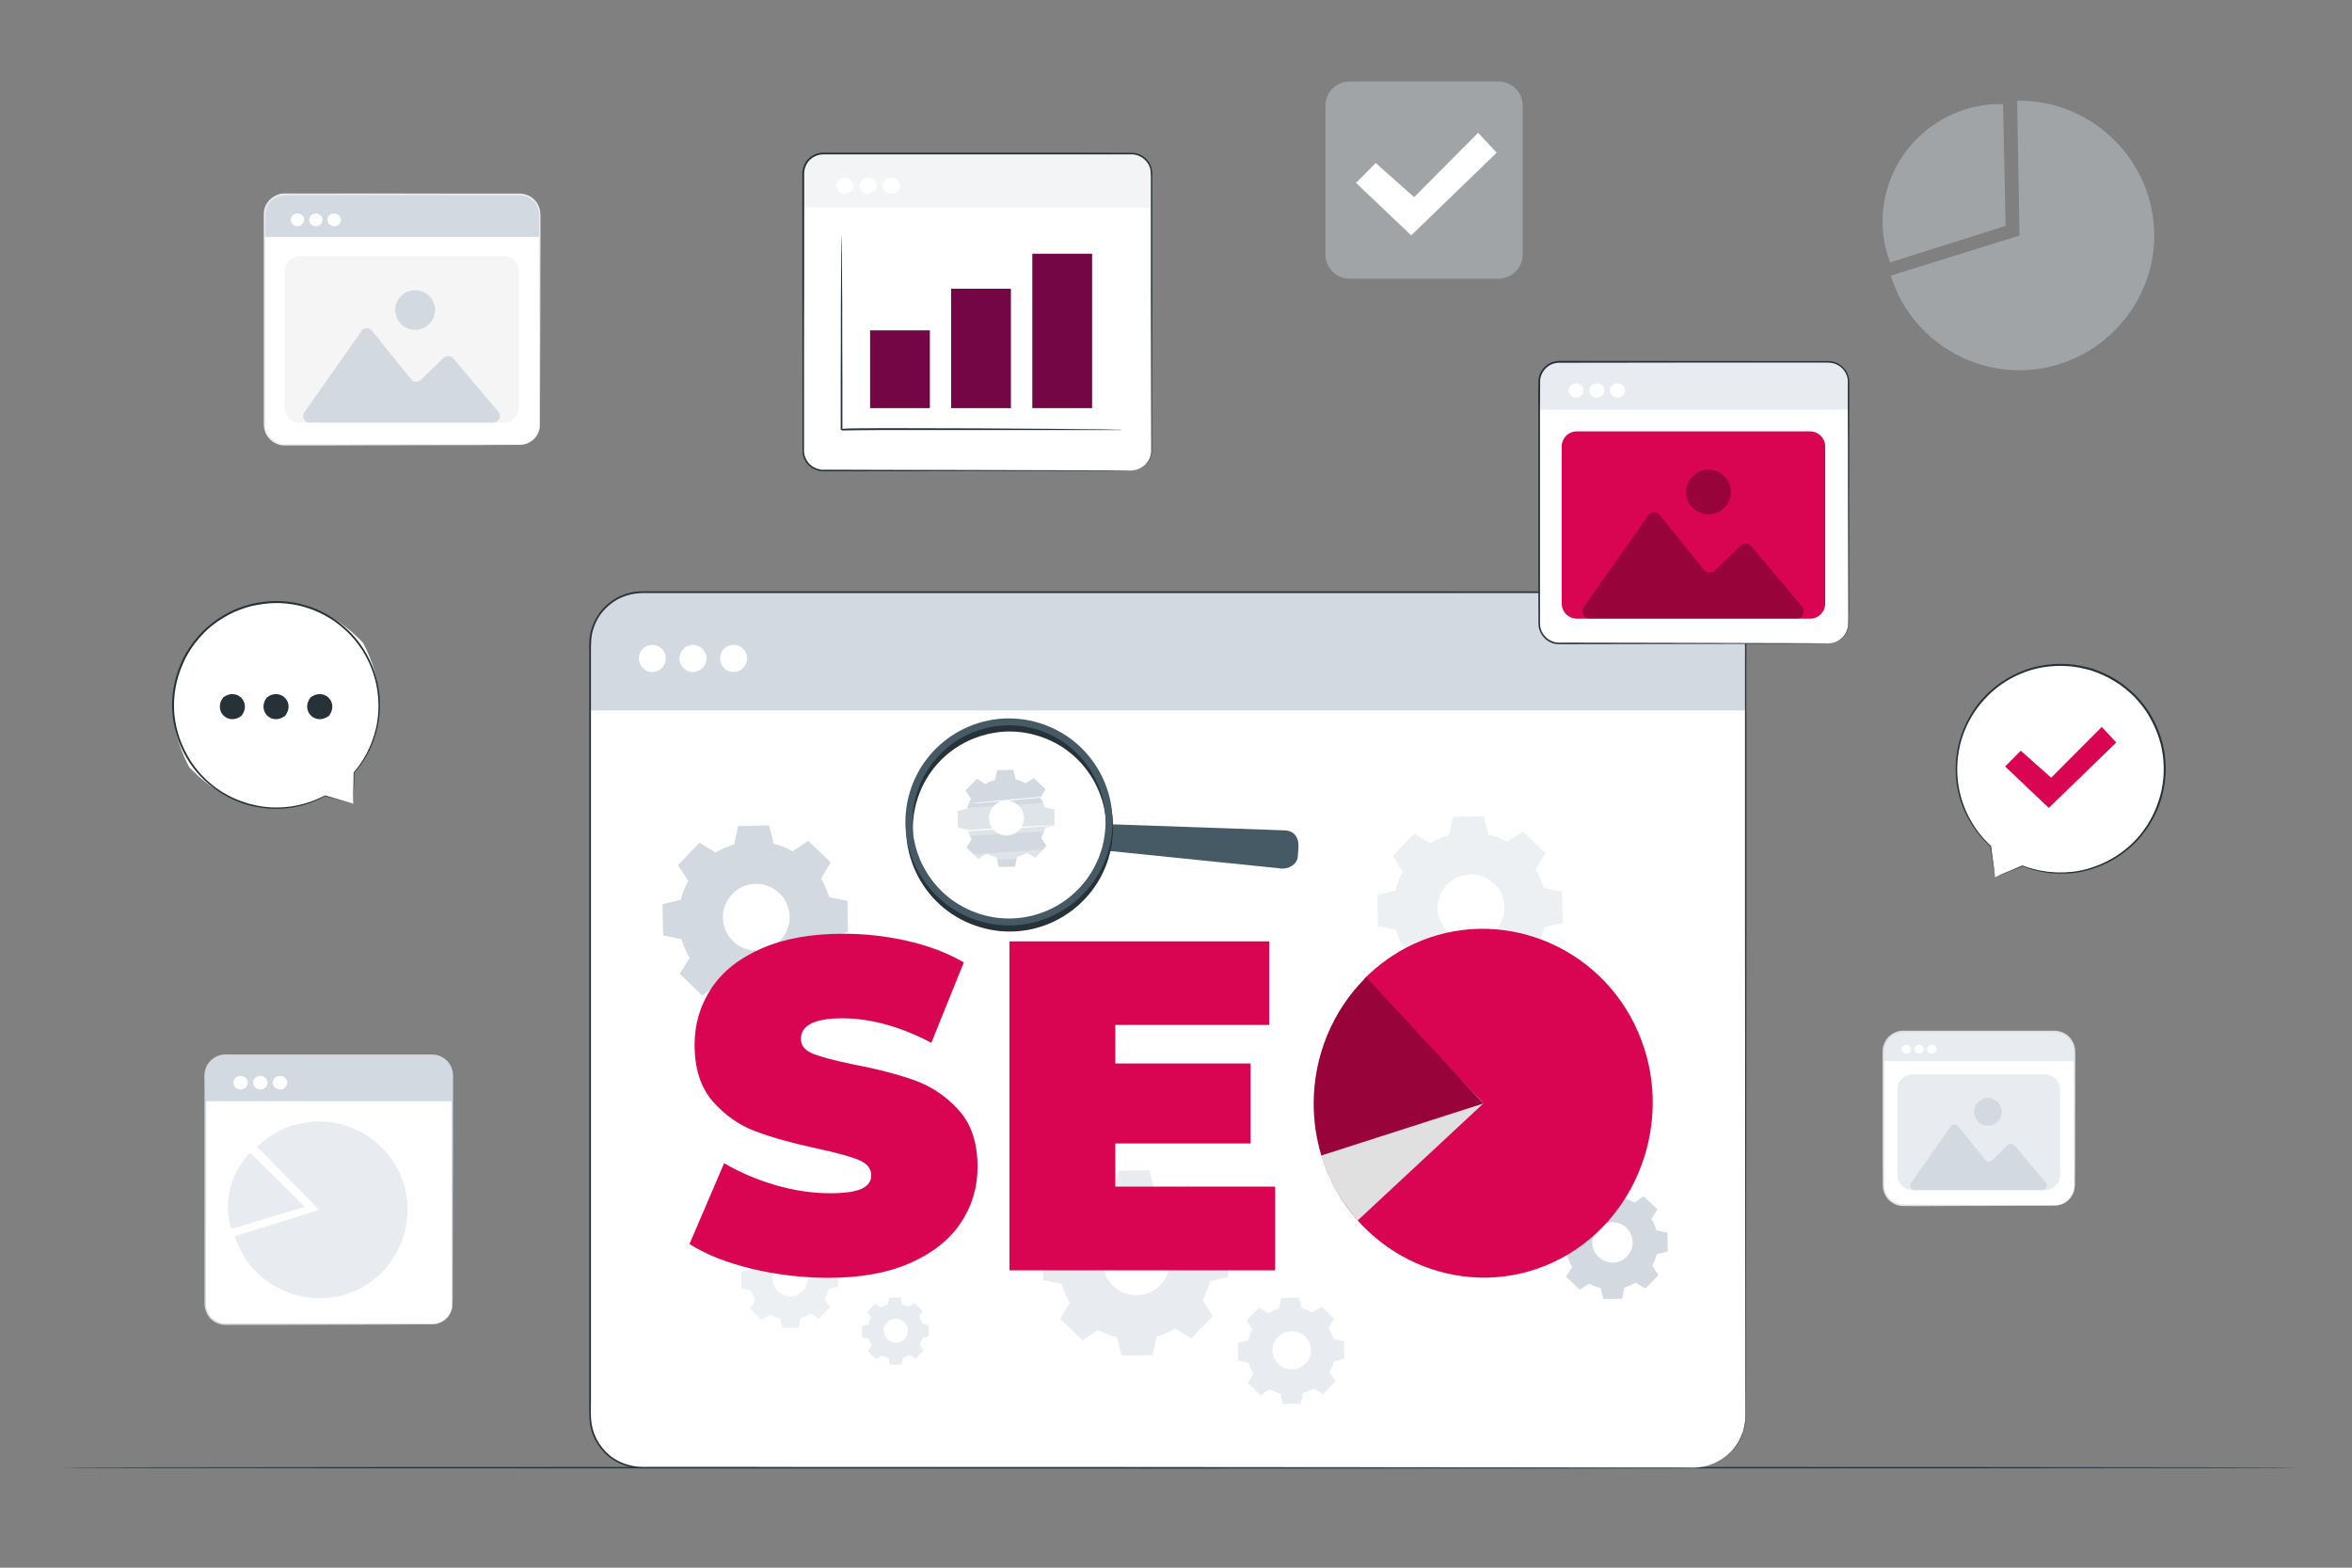 <svg width="441" height="294" viewBox="0 0 441 294" fill="none" xmlns="http://www.w3.org/2000/svg">
<rect x="0" y="0" width="441" height="294" fill="#808080" stroke="none"/>
<path d="M97.427 83.415H53.379C51.309 83.415 49.621 81.727 49.621 79.657V40.227C49.621 38.125 51.309 36.437 53.379 36.437H97.427C99.498 36.437 101.186 38.125 101.186 40.227V79.657C101.186 81.727 99.498 83.415 97.427 83.415Z" fill="white"/>
<path d="M101.186 44.431H49.621V40.322C49.621 38.188 51.341 36.437 53.475 36.437H97.618C99.593 36.437 101.186 38.029 101.186 40.004V44.431Z" fill="#D2D9E0"/>
<path d="M57.041 41.214C57.041 41.883 56.468 42.424 55.767 42.424C55.067 42.424 54.525 41.883 54.525 41.214C54.525 40.577 55.067 40.036 55.767 40.036C56.468 40.036 57.041 40.577 57.041 41.214Z" fill="white"/>
<path d="M60.481 41.214C60.481 41.883 59.908 42.424 59.239 42.424C58.538 42.424 57.965 41.883 57.965 41.214C57.965 40.577 58.538 40.036 59.239 40.036C59.908 40.036 60.481 40.577 60.481 41.214Z" fill="white"/>
<path d="M63.92 41.214C63.92 41.883 63.379 42.424 62.678 42.424C61.978 42.424 61.404 41.883 61.404 41.214C61.404 40.577 61.978 40.036 62.678 40.036C63.379 40.036 63.92 40.577 63.92 41.214Z" fill="white"/>
<path d="M97.427 83.415C97.427 83.383 97.586 83.383 97.904 83.351C98.223 83.319 98.732 83.192 99.274 82.874C99.815 82.587 100.42 82.045 100.803 81.186C100.994 80.771 101.121 80.294 101.121 79.752C101.153 79.243 101.121 78.669 101.121 78.064C101.121 73.223 101.089 66.248 101.089 57.649C101.057 53.317 101.057 48.603 101.057 43.539C101.057 42.902 101.057 42.265 101.057 41.628C101.025 40.991 101.089 40.291 101.025 39.685C100.834 38.443 99.943 37.297 98.732 36.851C98.414 36.723 98.095 36.66 97.777 36.628C97.458 36.596 97.108 36.596 96.758 36.596C96.078 36.596 95.388 36.596 94.687 36.596C93.307 36.596 91.906 36.596 90.483 36.596C79.081 36.596 66.532 36.596 53.378 36.628C51.786 36.596 50.289 37.743 49.907 39.271C49.811 39.622 49.779 40.004 49.779 40.418V41.628C49.779 42.435 49.779 43.242 49.779 44.049C49.779 47.255 49.779 50.408 49.779 53.508C49.779 59.719 49.779 65.707 49.779 71.408C49.779 74.253 49.779 77.024 49.779 79.72C49.779 81.026 50.576 82.268 51.69 82.842C52.232 83.128 52.869 83.287 53.506 83.256C54.143 83.256 54.78 83.256 55.417 83.256C60.481 83.287 65.195 83.287 69.526 83.287C78.126 83.319 85.101 83.319 89.942 83.351C92.362 83.351 94.21 83.351 95.484 83.383C96.121 83.383 96.609 83.383 96.949 83.383C97.267 83.404 97.427 83.415 97.427 83.415C97.427 83.415 97.267 83.415 96.949 83.415C96.609 83.415 96.121 83.426 95.484 83.447C94.21 83.447 92.362 83.447 89.942 83.479C85.101 83.479 78.126 83.51 69.526 83.51C65.195 83.542 60.481 83.542 55.417 83.542C54.78 83.542 54.143 83.542 53.506 83.542C52.837 83.574 52.168 83.415 51.563 83.097C50.353 82.46 49.493 81.154 49.461 79.72C49.461 77.024 49.461 74.253 49.461 71.408C49.461 65.707 49.461 59.719 49.461 53.508C49.461 50.408 49.461 47.255 49.461 44.049C49.461 43.242 49.461 42.435 49.461 41.628V40.418C49.461 40.004 49.461 39.59 49.588 39.176C50.002 37.52 51.659 36.246 53.378 36.278C66.532 36.278 79.081 36.278 90.483 36.309C91.906 36.309 93.307 36.309 94.687 36.309C95.388 36.309 96.078 36.309 96.758 36.309C97.108 36.309 97.458 36.309 97.809 36.309C98.159 36.373 98.509 36.437 98.828 36.564C100.134 37.074 101.121 38.284 101.28 39.654C101.376 40.322 101.312 40.959 101.344 41.628C101.344 42.265 101.344 42.902 101.344 43.539C101.312 48.603 101.312 53.317 101.312 57.649C101.28 66.248 101.28 73.223 101.248 78.064C101.248 78.669 101.248 79.243 101.248 79.784C101.217 80.326 101.089 80.803 100.898 81.249C100.484 82.109 99.847 82.651 99.306 82.937C98.732 83.256 98.255 83.351 97.936 83.383C97.586 83.415 97.427 83.415 97.427 83.415Z" fill="#EBEBEB"/>
<path d="M94.465 79.274H56.214C54.653 79.274 53.379 78.032 53.379 76.44V50.865C53.379 49.304 54.653 48.03 56.214 48.03H94.465C96.026 48.03 97.299 49.304 97.299 50.865V76.44C97.299 78.032 96.026 79.274 94.465 79.274Z" fill="#F5F5F5"/>
<path d="M57.074 77.332L67.775 62.076C68.253 61.407 69.209 61.375 69.718 62.012L77.107 71.153C77.553 71.694 78.381 71.758 78.891 71.248L83.191 67.108C83.7 66.63 84.528 66.662 84.974 67.203L93.446 77.236C94.083 78.032 93.542 79.243 92.491 79.243H58.061C57.074 79.243 56.501 78.128 57.074 77.332Z" fill="#D2D9E0"/>
<path d="M81.533 57.553C81.915 60.069 79.781 62.203 77.234 61.821C75.673 61.598 74.399 60.292 74.144 58.731C73.762 56.215 75.896 54.081 78.412 54.464C80.004 54.687 81.278 55.992 81.533 57.553Z" fill="#D2D9E0"/>
<path d="M385.223 226.07H356.909C354.838 226.07 353.15 224.382 353.15 222.28V197.214C353.15 195.144 354.838 193.456 356.909 193.456H385.223C387.293 193.456 388.981 195.144 388.981 197.214V222.28C388.981 224.382 387.293 226.07 385.223 226.07Z" fill="white"/>
<path d="M388.981 198.998H353.15V197.31C353.15 195.176 354.87 193.456 357.004 193.456H385.414C387.389 193.456 388.981 195.049 388.981 197.023V198.998Z" fill="#D2D9E0" fill-opacity="0.5"/>
<path d="M358.31 196.768C358.31 197.214 357.928 197.596 357.419 197.596C356.941 197.596 356.559 197.214 356.559 196.768C356.559 196.323 356.941 195.94 357.419 195.94C357.928 195.94 358.31 196.323 358.31 196.768Z" fill="white"/>
<path d="M360.699 196.768C360.699 197.214 360.317 197.596 359.839 197.596C359.329 197.596 358.947 197.214 358.947 196.768C358.947 196.323 359.329 195.94 359.839 195.94C360.317 195.94 360.699 196.323 360.699 196.768Z" fill="white"/>
<path d="M363.088 196.768C363.088 197.214 362.705 197.596 362.228 197.596C361.718 197.596 361.336 197.214 361.336 196.768C361.336 196.323 361.718 195.94 362.228 195.94C362.705 195.94 363.088 196.323 363.088 196.768Z" fill="white"/>
<path d="M385.224 226.07C385.192 226.006 385.67 226.102 386.498 225.783C386.88 225.624 387.358 225.369 387.803 224.923C388.249 224.478 388.663 223.872 388.823 223.044C388.918 222.662 388.918 222.248 388.886 221.77C388.886 221.324 388.886 220.847 388.886 220.337C388.886 219.339 388.886 218.246 388.886 217.057C388.886 214.732 388.855 212.056 388.855 209.094C388.855 206.164 388.854 202.915 388.823 199.444C388.823 198.584 388.854 197.692 388.823 196.832C388.727 195.972 388.313 195.144 387.644 194.539C386.307 193.201 384.204 193.679 382.293 193.615C374.49 193.615 365.923 193.615 356.909 193.615C355.826 193.615 354.775 194.125 354.107 194.953C353.788 195.367 353.533 195.845 353.438 196.354C353.278 196.864 353.31 197.405 353.31 197.979C353.31 200.166 353.31 202.321 353.31 204.444C353.31 208.68 353.31 212.789 353.31 216.674C353.31 218.628 353.31 220.528 353.31 222.376C353.31 223.267 353.693 224.127 354.266 224.764C354.839 225.369 355.667 225.783 356.495 225.879C359.903 225.943 363.184 225.911 366.114 225.943C372.006 225.974 376.784 225.975 380.096 226.006C381.72 226.006 382.994 226.006 383.886 226.006C384.311 226.028 384.64 226.038 384.873 226.038C385.086 226.038 385.202 226.049 385.224 226.07C385.202 226.07 385.086 226.07 384.873 226.07C384.64 226.07 384.311 226.081 383.886 226.102C382.994 226.102 381.72 226.102 380.096 226.134C376.784 226.134 372.006 226.166 366.114 226.166C363.152 226.166 359.935 226.229 356.463 226.166C355.572 226.07 354.68 225.624 354.043 224.955C353.438 224.255 353.024 223.331 353.024 222.376C353.002 220.528 352.992 218.628 352.992 216.674C352.992 212.789 352.992 208.68 352.992 204.444C352.992 202.321 352.992 200.166 352.992 197.979C352.992 197.437 352.96 196.864 353.087 196.291C353.247 195.717 353.501 195.208 353.852 194.73C354.584 193.838 355.731 193.265 356.909 193.297C365.923 193.297 374.49 193.297 382.293 193.297C383.27 193.297 384.236 193.297 385.192 193.297C386.179 193.297 387.135 193.679 387.835 194.316C388.536 194.985 388.982 195.877 389.077 196.8C389.141 197.724 389.109 198.584 389.109 199.444C389.109 202.915 389.109 206.164 389.077 209.094C389.077 212.056 389.077 214.732 389.077 217.057C389.056 218.246 389.046 219.339 389.046 220.337C389.046 220.847 389.046 221.324 389.046 221.77C389.046 222.216 389.046 222.662 388.95 223.076C388.759 223.904 388.345 224.541 387.899 225.019C387.421 225.465 386.912 225.72 386.529 225.847C386.115 226.006 385.765 226.038 385.542 226.07C385.33 226.07 385.224 226.07 385.224 226.07Z" fill="#E0E0E0"/>
<path d="M383.441 223.204H358.598C357.038 223.204 355.764 221.93 355.764 220.369V204.349C355.764 202.756 357.038 201.482 358.598 201.482H383.441C385.002 201.482 386.276 202.756 386.276 204.349V220.369C386.276 221.93 385.002 223.204 383.441 223.204Z" fill="#D2D9E0" fill-opacity="0.5"/>
<path d="M358.343 221.834L365.764 211.228C366.083 210.782 366.784 210.75 367.134 211.196L372.23 217.534C372.548 217.917 373.122 217.948 373.472 217.63L376.466 214.732C376.816 214.413 377.389 214.445 377.708 214.795L383.568 221.77C384.046 222.344 383.664 223.172 382.931 223.172H359.012C358.343 223.172 357.929 222.407 358.343 221.834Z" fill="#D2D9E0"/>
<path d="M375.319 208.107C375.574 209.859 374.109 211.356 372.357 211.069C371.242 210.91 370.35 210.018 370.191 208.935C369.936 207.183 371.401 205.686 373.153 205.941C374.268 206.132 375.16 207.024 375.319 208.107Z" fill="#D2D9E0"/>
<path d="M81.025 248.332H42.264C40.194 248.332 38.506 246.644 38.506 244.574V201.673C38.506 199.602 40.194 197.914 42.264 197.914H81.025C83.127 197.914 84.815 199.602 84.815 201.673V244.574C84.815 246.644 83.127 248.332 81.025 248.332Z" fill="white"/>
<path d="M84.815 206.514H38.506V201.8C38.506 199.666 40.226 197.914 42.36 197.914H81.248C83.223 197.914 84.815 199.507 84.815 201.481V206.514Z" fill="#D2D9E0"/>
<path d="M46.469 203.042C46.469 203.743 45.864 204.316 45.099 204.316C44.367 204.316 43.762 203.743 43.762 203.042C43.762 202.341 44.367 201.768 45.099 201.768C45.864 201.768 46.469 202.341 46.469 203.042Z" fill="white"/>
<path d="M50.164 203.042C50.164 203.743 49.559 204.316 48.827 204.316C48.062 204.316 47.457 203.743 47.457 203.042C47.457 202.341 48.062 201.768 48.827 201.768C49.559 201.768 50.164 202.341 50.164 203.042Z" fill="white"/>
<path d="M53.858 203.042C53.858 203.743 53.252 204.316 52.52 204.316C51.755 204.316 51.15 203.743 51.15 203.042C51.15 202.341 51.755 201.768 52.52 201.768C53.252 201.768 53.858 202.341 53.858 203.042Z" fill="white"/>
<path d="M81.025 248.332C81.025 248.332 81.216 248.332 81.534 248.3C81.821 248.237 82.299 248.141 82.84 247.823C83.382 247.536 83.987 247.026 84.369 246.198C84.56 245.784 84.719 245.307 84.719 244.797C84.751 244.287 84.751 243.714 84.751 243.141C84.719 238.395 84.719 231.548 84.688 223.107C84.688 218.871 84.688 214.253 84.656 209.253C84.656 206.769 84.656 204.21 84.656 201.577C84.624 200.271 83.828 199.029 82.649 198.456C82.076 198.169 81.407 198.042 80.738 198.074C80.037 198.074 79.337 198.074 78.636 198.074C67.457 198.074 55.163 198.074 42.264 198.074C40.703 198.074 39.238 199.156 38.824 200.653C38.601 201.354 38.697 202.182 38.665 202.978C38.665 203.764 38.665 204.55 38.665 205.335C38.665 208.478 38.665 211.567 38.665 214.604C38.665 220.687 38.665 226.579 38.633 232.153C38.633 234.955 38.633 237.684 38.633 240.338C38.633 241.654 38.633 242.96 38.633 244.256C38.569 245.53 39.111 246.74 40.066 247.472C40.544 247.823 41.117 248.077 41.691 248.141C42.264 248.237 42.901 248.205 43.474 248.205C44.684 248.205 45.863 248.205 47.009 248.205C49.324 248.205 51.543 248.205 53.666 248.205C62.106 248.237 68.954 248.269 73.699 248.269C76.056 248.3 77.872 248.3 79.146 248.3C79.761 248.3 80.229 248.311 80.547 248.332C80.865 248.332 81.025 248.332 81.025 248.332C81.025 248.332 80.865 248.343 80.547 248.364C80.229 248.364 79.761 248.364 79.146 248.364C77.872 248.364 76.056 248.396 73.699 248.396C68.954 248.428 62.106 248.428 53.666 248.46C51.543 248.46 49.324 248.46 47.009 248.46C45.863 248.46 44.684 248.46 43.474 248.46C42.901 248.46 42.296 248.523 41.659 248.428C41.022 248.332 40.416 248.077 39.907 247.695C38.856 246.931 38.283 245.561 38.346 244.256C38.346 242.96 38.346 241.654 38.346 240.338C38.346 237.684 38.346 234.955 38.346 232.153C38.346 226.579 38.346 220.687 38.346 214.604C38.346 211.567 38.346 208.478 38.346 205.335C38.346 204.55 38.346 203.764 38.346 202.978L38.315 201.768C38.346 201.354 38.378 200.94 38.506 200.558C38.951 198.934 40.576 197.723 42.264 197.755C55.163 197.755 67.457 197.755 78.636 197.755C79.337 197.755 80.037 197.755 80.738 197.755C81.439 197.755 82.171 197.851 82.808 198.201C84.05 198.838 84.91 200.176 84.942 201.545C84.942 204.199 84.942 206.769 84.942 209.253C84.942 214.253 84.942 218.871 84.91 223.107C84.91 231.548 84.879 238.395 84.879 243.141C84.847 243.714 84.879 244.287 84.847 244.829C84.815 245.338 84.656 245.816 84.465 246.23C84.05 247.09 83.413 247.6 82.872 247.886C82.331 248.205 81.853 248.3 81.534 248.332C81.216 248.364 81.025 248.332 81.025 248.332Z" fill="#D2D9E0"/>
<path d="M59.845 226.897L48.22 215.081C49.621 213.712 51.245 212.597 53.029 211.769C61.31 208.042 71.215 211.769 74.974 220.082C78.7 228.363 74.974 238.268 66.693 242.026C58.38 245.752 48.475 242.026 44.748 233.713C44.472 233.119 44.228 232.492 44.016 231.834L59.845 226.897Z" fill="#D2D9E0" fill-opacity="0.5"/>
<path d="M57.17 226.324L43.347 230.465C42.933 229.127 42.742 227.726 42.742 226.324C42.742 222.534 44.239 218.903 46.914 216.196L57.17 226.324Z" fill="#D2D9E0" fill-opacity="0.5"/>
<path d="M280.976 52.265H253.044C250.56 52.265 248.521 50.227 248.521 47.711V19.811C248.521 17.295 250.56 15.288 253.044 15.288H280.976C283.461 15.288 285.499 17.295 285.499 19.811V47.711C285.499 50.227 283.461 52.265 280.976 52.265Z" fill="#D2D9E0" fill-opacity="0.4"/>
<path d="M254.254 34.302L257.948 30.576L265.146 36.978L277.154 24.907L280.625 28.633L264.605 44.144L254.254 34.302Z" fill="white"/>
<path d="M378.66 44.176L378.214 18.887C378.362 18.887 378.511 18.887 378.66 18.887C392.514 18.887 403.916 30.289 403.916 44.176C403.916 58.03 392.514 69.432 378.66 69.432C367.608 69.432 357.798 62.234 354.518 51.692L378.66 44.176Z" fill="#D2D9E0" fill-opacity="0.4"/>
<path d="M376.047 42.36L354.39 49.208C353.466 46.755 352.988 44.144 352.988 41.5C352.988 29.429 362.925 19.524 374.996 19.524C375.187 19.524 375.379 19.524 375.57 19.524L376.047 42.36Z" fill="#D2D9E0" fill-opacity="0.4"/>
<path d="M430.799 275.245C430.799 275.34 336.906 275.404 221.133 275.404C105.328 275.404 11.467 275.34 11.467 275.245C11.467 275.149 105.328 275.085 221.133 275.085C336.906 275.085 430.799 275.149 430.799 275.245Z" fill="#263238"/>
<path d="M212.157 88.257H154.382C152.28 88.257 150.592 86.569 150.592 84.499V32.552C150.592 30.482 152.28 28.794 154.382 28.794H212.157C214.227 28.794 215.915 30.482 215.915 32.552V84.499C215.915 86.569 214.227 88.257 212.157 88.257Z" fill="white"/>
<path d="M215.915 38.922H150.592V32.647C150.592 30.514 152.344 28.794 154.477 28.794H212.348C214.323 28.794 215.915 30.386 215.915 32.361V38.922Z" fill="#D2D9E0" fill-opacity="0.3"/>
<path d="M160.02 34.845C160.02 35.673 159.287 36.342 158.395 36.342C157.535 36.342 156.803 35.673 156.803 34.845C156.803 34.017 157.535 33.316 158.395 33.316C159.287 33.316 160.02 34.017 160.02 34.845Z" fill="white"/>
<path d="M164.383 34.845C164.383 35.673 163.65 36.342 162.758 36.342C161.899 36.342 161.166 35.673 161.166 34.845C161.166 34.017 161.899 33.316 162.758 33.316C163.65 33.316 164.383 34.017 164.383 34.845Z" fill="white"/>
<path d="M168.746 34.845C168.746 35.673 168.014 36.342 167.122 36.342C166.262 36.342 165.529 35.673 165.529 34.845C165.529 34.017 166.262 33.316 167.122 33.316C168.014 33.316 168.746 34.017 168.746 34.845Z" fill="white"/>
<path d="M157.789 44.241C157.789 44.241 157.789 80.963 157.789 80.613C157.789 80.263 210.277 80.613 210.277 80.613" fill="white"/>
<path d="M210.278 80.613C210.278 80.613 210.204 80.624 210.055 80.645C209.885 80.645 209.662 80.645 209.386 80.645C208.77 80.645 207.91 80.645 206.806 80.645C204.513 80.645 201.265 80.645 197.283 80.645C189.225 80.645 178.11 80.645 165.848 80.645C164.319 80.645 162.801 80.655 161.293 80.677C160.55 80.677 159.818 80.687 159.096 80.709C158.713 80.709 158.363 80.709 157.981 80.74L157.885 80.772C157.864 80.772 157.853 80.772 157.853 80.772C158.236 80.74 157.567 80.581 157.631 80.613V80.549V80.263V79.721C157.631 76.823 157.631 74.052 157.631 71.376C157.662 66.058 157.662 61.28 157.662 57.267C157.694 53.254 157.726 50.005 157.726 47.744C157.747 46.619 157.758 45.748 157.758 45.133C157.758 44.856 157.758 44.633 157.758 44.464C157.779 44.315 157.79 44.241 157.79 44.241C157.79 44.241 157.79 44.315 157.79 44.464C157.811 44.633 157.822 44.856 157.822 45.133C157.822 45.748 157.832 46.619 157.853 47.744C157.853 50.005 157.885 53.254 157.917 57.267C157.917 61.28 157.917 66.058 157.949 71.376C157.949 74.052 157.949 76.823 157.949 79.721V80.263V80.549V80.613C158.013 80.677 157.344 80.454 157.726 80.454H157.758C157.79 80.422 157.822 80.422 157.822 80.422H157.981C158.331 80.39 158.713 80.39 159.064 80.358C159.807 80.358 160.55 80.347 161.293 80.326C162.801 80.326 164.319 80.316 165.848 80.294C178.11 80.294 189.225 80.358 197.283 80.422C201.265 80.454 204.513 80.517 206.806 80.517C207.91 80.539 208.77 80.56 209.386 80.581C209.662 80.581 209.885 80.581 210.055 80.581C210.204 80.602 210.278 80.613 210.278 80.613Z" fill="#263238"/>
<path d="M174.352 76.536H163.141V61.949H174.352V76.536Z" fill="#740646"/>
<path d="M189.545 76.536H178.334V54.146H189.545V76.536Z" fill="#740646"/>
<path d="M204.77 76.536H193.559V47.585H204.77V76.536Z" fill="#740646"/>
<path d="M212.158 88.257C212.158 88.225 212.381 88.257 212.763 88.161C213.177 88.098 213.782 87.938 214.419 87.429C215.056 86.951 215.693 86.091 215.852 84.913C215.884 83.766 215.852 82.365 215.852 80.836C215.852 74.689 215.82 65.803 215.789 54.783C215.789 49.305 215.789 43.285 215.789 36.82C215.789 36.013 215.789 35.195 215.789 34.367C215.789 33.964 215.789 33.55 215.789 33.125C215.757 32.711 215.789 32.297 215.725 31.915C215.47 30.322 213.973 28.985 212.285 28.953C208.845 28.953 205.31 28.953 201.679 28.953C187.124 28.953 171.167 28.953 154.382 28.953C153.363 28.953 152.376 29.399 151.707 30.131C151.038 30.864 150.72 31.883 150.783 32.902C150.783 34.962 150.783 37.021 150.783 39.081C150.783 43.158 150.783 47.171 150.783 51.12C150.752 59.051 150.752 66.695 150.752 73.956C150.752 77.587 150.752 81.123 150.752 84.562C150.752 85.39 151.102 86.219 151.612 86.824C152.153 87.461 152.886 87.875 153.682 88.034C154.064 88.129 154.478 88.098 154.892 88.098C155.296 88.098 155.71 88.098 156.134 88.098C156.941 88.098 157.759 88.098 158.587 88.098C165.052 88.129 171.072 88.129 176.55 88.129C187.538 88.161 196.456 88.161 202.603 88.193C205.66 88.193 208.049 88.193 209.673 88.225C210.48 88.225 211.096 88.225 211.521 88.225C211.945 88.246 212.158 88.257 212.158 88.257C212.158 88.257 211.945 88.257 211.521 88.257C211.096 88.257 210.48 88.267 209.673 88.289C208.049 88.289 205.66 88.289 202.603 88.32C196.456 88.32 187.538 88.352 176.55 88.352C171.072 88.384 165.052 88.384 158.587 88.384C157.759 88.384 156.941 88.384 156.134 88.384C155.71 88.384 155.296 88.384 154.892 88.384C154.478 88.384 154.032 88.416 153.618 88.32C152.758 88.129 151.962 87.683 151.389 87.015C150.815 86.346 150.465 85.486 150.465 84.594C150.465 81.133 150.465 77.587 150.465 73.956C150.465 66.695 150.433 59.051 150.433 51.12C150.433 47.171 150.433 43.158 150.433 39.081C150.433 37.021 150.433 34.962 150.433 32.902C150.369 31.851 150.72 30.705 151.452 29.908C152.185 29.112 153.268 28.602 154.382 28.634C171.167 28.634 187.124 28.634 201.679 28.634C205.31 28.634 208.856 28.645 212.317 28.666C214.132 28.698 215.725 30.131 215.98 31.851C216.075 32.297 216.043 32.711 216.043 33.125C216.043 33.55 216.043 33.964 216.043 34.367C216.043 35.195 216.043 36.013 216.043 36.82C216.043 43.285 216.043 49.305 216.043 54.783C216.012 65.803 215.98 74.689 215.98 80.836C215.948 82.397 216.012 83.734 215.948 84.945C215.789 86.123 215.12 87.015 214.451 87.492C213.814 88.002 213.177 88.129 212.795 88.193C212.572 88.257 212.413 88.257 212.317 88.257C212.211 88.257 212.158 88.257 212.158 88.257Z" fill="#263238"/>
<path d="M374.084 164.511L373.224 158.682C370.357 156.071 368.192 152.567 367.268 148.427C365.166 138.904 370.517 129.126 379.689 125.845C390.805 121.832 402.844 128.457 405.424 139.955C407.59 149.573 402.08 159.447 392.748 162.664C388.129 164.256 383.352 164.033 379.18 162.377H379.212L374.084 164.511Z" fill="white"/>
<path d="M375.963 143.745L378.893 140.783L384.594 145.847L394.085 136.324L396.793 139.254L384.148 151.516L375.963 143.745Z" fill="#D90452"/>
<path d="M374.084 164.511C374.084 164.511 374.179 164.447 374.402 164.352C374.657 164.245 374.986 164.097 375.39 163.906C376.282 163.555 377.556 163.014 379.18 162.313L379.148 162.441C379.116 162.409 379.116 162.377 379.116 162.345C379.148 162.313 379.18 162.313 379.212 162.313C381.473 163.173 384.722 163.937 388.575 163.492C389.531 163.396 390.518 163.205 391.506 162.918C392.015 162.791 392.493 162.568 393.003 162.409C393.512 162.249 394.022 162.026 394.531 161.772C396.538 160.848 398.513 159.479 400.264 157.695C401.984 155.911 403.449 153.682 404.405 151.134C405.392 148.618 405.87 145.751 405.647 142.853C405.488 139.955 404.532 136.993 402.972 134.349C402.239 133.011 401.22 131.801 400.169 130.655C399.022 129.572 397.812 128.521 396.41 127.724C395.073 126.864 393.608 126.259 392.143 125.75C390.646 125.336 389.117 124.985 387.588 124.922C384.562 124.731 381.537 125.208 378.893 126.355C376.218 127.47 373.893 129.158 372.077 131.164C370.262 133.139 368.924 135.432 368.096 137.757C366.44 142.439 366.79 147.153 368.096 150.752C369.37 154.414 371.504 156.994 373.319 158.65C373.574 160.53 373.765 161.963 373.893 162.982C373.957 163.449 373.999 163.821 374.02 164.097C374.052 164.351 374.084 164.511 374.084 164.511C374.084 164.511 374.063 164.383 374.02 164.129C373.978 163.874 373.914 163.513 373.829 163.046C373.67 162.026 373.447 160.593 373.16 158.714L373.192 158.746C371.345 157.09 369.179 154.51 367.841 150.847C366.504 147.216 366.122 142.439 367.81 137.662C368.638 135.305 369.975 132.948 371.823 130.909C373.67 128.903 376.027 127.183 378.734 126.036C381.441 124.858 384.531 124.348 387.62 124.539C389.181 124.603 390.741 124.954 392.27 125.368C393.767 125.909 395.264 126.514 396.633 127.374C398.035 128.202 399.277 129.285 400.424 130.368C401.506 131.546 402.557 132.789 403.322 134.158C404.914 136.865 405.838 139.859 406.029 142.821C406.22 145.783 405.742 148.681 404.755 151.261C403.736 153.841 402.239 156.102 400.487 157.918C398.704 159.733 396.697 161.103 394.659 162.026C394.149 162.281 393.64 162.504 393.098 162.663C392.589 162.855 392.079 163.046 391.569 163.173C390.55 163.46 389.563 163.651 388.607 163.746C384.69 164.16 381.441 163.364 379.18 162.441L379.244 162.313C379.275 162.345 379.307 162.409 379.275 162.441C379.254 162.441 379.244 162.451 379.244 162.472C377.556 163.109 376.282 163.651 375.39 164.001C374.965 164.15 374.636 164.277 374.402 164.383C374.19 164.468 374.084 164.511 374.084 164.511Z" fill="#263238"/>
<path d="M66.242 150.735L66.37 144.906C71.434 139.109 73.153 130.191 68.058 120.541C50.222 101.654 23.341 120.891 35.475 143.855C43.629 152.518 53.63 153.219 60.955 149.238V149.269L66.242 150.735Z" fill="white"/>
<path d="M66.241 150.735C66.241 150.735 66.114 150.671 65.891 150.607C65.636 150.543 65.296 150.448 64.872 150.32C63.948 150.034 62.642 149.652 60.954 149.174L60.986 149.301C61.008 149.301 61.018 149.301 61.018 149.301C61.05 149.269 61.05 149.238 61.018 149.206C60.986 149.174 60.954 149.174 60.922 149.174C58.789 150.289 55.699 151.435 51.877 151.435C50.922 151.435 49.934 151.372 48.915 151.212C48.406 151.149 47.896 150.989 47.386 150.894C46.845 150.798 46.335 150.639 45.826 150.448C43.724 149.779 41.622 148.696 39.711 147.136C37.8 145.575 36.112 143.568 34.87 141.18C33.596 138.791 32.799 136.052 32.64 133.185C32.513 130.287 33.054 127.293 34.296 124.49C34.87 123.089 35.698 121.783 36.621 120.541C37.609 119.331 38.66 118.152 39.934 117.197C41.176 116.21 42.545 115.445 43.915 114.776C45.348 114.171 46.781 113.662 48.278 113.439C51.24 112.865 54.266 113.025 57.037 113.821C59.776 114.617 62.26 115.987 64.267 117.738C66.305 119.458 67.866 121.56 68.949 123.758C71.146 128.153 71.337 132.835 70.509 136.53C69.649 140.256 67.898 143.059 66.305 144.874C66.273 146.753 66.241 148.218 66.241 149.206C66.241 149.694 66.241 150.066 66.241 150.32C66.241 150.575 66.241 150.735 66.241 150.735C66.241 150.735 66.252 150.607 66.273 150.352C66.273 150.098 66.284 149.737 66.305 149.269C66.337 148.25 66.401 146.785 66.464 144.906L66.433 144.97C68.057 143.122 69.872 140.352 70.732 136.561C71.624 132.835 71.465 128.089 69.235 123.63C68.152 121.369 66.56 119.235 64.49 117.484C62.451 115.7 59.935 114.267 57.132 113.47C54.33 112.642 51.24 112.483 48.215 113.056C46.686 113.279 45.221 113.821 43.756 114.426C42.354 115.127 40.953 115.891 39.711 116.91C38.405 117.898 37.322 119.076 36.335 120.318C35.379 121.592 34.519 122.898 33.946 124.363C32.704 127.198 32.13 130.255 32.29 133.185C32.449 136.116 33.277 138.918 34.551 141.339C35.825 143.759 37.577 145.798 39.52 147.358C41.462 148.951 43.628 150.034 45.73 150.735C46.272 150.894 46.781 151.085 47.323 151.18C47.864 151.276 48.374 151.403 48.883 151.467C49.903 151.626 50.922 151.69 51.877 151.69C55.763 151.658 58.884 150.48 60.986 149.301L60.891 149.206C60.859 149.238 60.859 149.269 60.891 149.301C60.912 149.323 60.922 149.333 60.922 149.333C62.642 149.779 63.98 150.129 64.904 150.384C65.328 150.49 65.657 150.575 65.891 150.639C66.125 150.703 66.241 150.735 66.241 150.735Z" fill="#263238"/>
<path d="M58.215 130.797C56.304 133.313 59.17 136.179 61.686 134.236C63.597 131.72 60.763 128.886 58.215 130.797Z" fill="#263238"/>
<path d="M50.029 130.797C48.118 133.313 50.953 136.179 53.469 134.236C55.412 131.72 52.545 128.886 50.029 130.797Z" fill="#263238"/>
<path d="M41.844 130.797C39.933 133.313 42.767 136.179 45.284 134.236C47.226 131.72 44.36 128.886 41.844 130.797Z" fill="#263238"/>
<path d="M317.574 275.245H120.392C115.01 275.245 110.646 270.881 110.646 265.499V120.806C110.646 115.423 115.01 111.06 120.392 111.06H317.574C322.956 111.06 327.319 115.423 327.319 120.806V265.499C327.319 270.881 322.956 275.245 317.574 275.245Z" fill="white"/>
<path d="M327.415 133.227H110.646V120.678C110.646 115.36 114.946 111.06 120.233 111.06H317.382C322.924 111.06 327.415 115.551 327.415 121.092V133.227Z" fill="#D2D9E0"/>
<path d="M318.05 275.213C318.21 275.181 318.433 275.181 318.656 275.149C318.889 275.128 319.165 275.085 319.484 275.022C319.802 274.958 320.153 274.873 320.535 274.767C320.885 274.608 321.299 274.512 321.713 274.289C322.573 273.875 323.497 273.302 324.389 272.41C325.28 271.55 326.077 270.403 326.618 268.97C326.682 268.8 326.756 268.62 326.841 268.429C326.873 268.238 326.937 268.047 326.968 267.855C327.096 267.473 327.128 267.059 327.191 266.645C327.287 265.817 327.287 264.957 327.287 264.065C327.255 260.435 327.255 256.23 327.255 251.517C327.255 232.662 327.223 205.398 327.191 171.701C327.191 163.261 327.191 154.439 327.191 145.234C327.191 140.648 327.191 135.966 327.191 131.189C327.191 128.789 327.191 126.369 327.191 123.927C327.191 122.717 327.223 121.506 327.159 120.296C327.096 119.086 326.809 117.876 326.299 116.761C325.248 114.563 323.337 112.748 321.012 111.856C319.866 111.41 318.624 111.187 317.35 111.219C316.097 111.219 314.823 111.219 313.528 111.219C308.411 111.219 303.219 111.219 297.953 111.219C287.379 111.219 276.519 111.219 265.371 111.219C220.814 111.219 171.829 111.219 120.392 111.219C118.831 111.251 117.27 111.633 115.869 112.366C114.468 113.13 113.289 114.213 112.397 115.519C111.538 116.825 110.996 118.353 110.869 119.914C110.805 120.678 110.805 121.475 110.805 122.271V124.66C110.805 131.008 110.805 137.315 110.805 143.578C110.805 156.095 110.805 168.453 110.805 180.556C110.805 204.825 110.805 228.203 110.805 250.497C110.805 253.279 110.805 256.05 110.805 258.81C110.805 260.169 110.805 261.539 110.805 262.919C110.805 264.288 110.709 265.658 110.932 266.964C111.315 269.607 112.875 272.028 115.073 273.493C116.188 274.225 117.43 274.703 118.704 274.926C120.01 275.181 121.315 275.085 122.653 275.085C133.195 275.085 143.451 275.085 153.356 275.117C173.167 275.117 191.639 275.117 208.488 275.117C242.185 275.149 269.448 275.149 288.303 275.181C297.73 275.181 305.056 275.213 310.024 275.213C312.477 275.213 314.388 275.213 315.662 275.213C316.936 275.245 317.573 275.245 317.573 275.245C317.573 275.245 316.936 275.245 315.662 275.245C314.388 275.276 312.477 275.276 310.024 275.276C305.056 275.276 297.73 275.276 288.303 275.308C269.448 275.308 242.185 275.34 208.488 275.372C191.639 275.372 173.167 275.372 153.356 275.372C143.451 275.372 133.195 275.372 122.653 275.372C121.347 275.372 120.01 275.468 118.672 275.213C117.334 274.99 116.06 274.48 114.914 273.748C112.652 272.251 111.028 269.735 110.614 266.996C110.423 265.626 110.518 264.288 110.486 262.919C110.486 261.539 110.486 260.169 110.486 258.81C110.486 256.05 110.486 253.279 110.486 250.497C110.486 228.203 110.486 204.825 110.486 180.556C110.486 168.453 110.486 156.095 110.486 143.578C110.486 137.315 110.486 131.008 110.486 124.66V122.271C110.486 121.475 110.455 120.678 110.518 119.882C110.678 118.258 111.251 116.697 112.143 115.328C113.034 113.99 114.277 112.843 115.71 112.079C117.143 111.315 118.767 110.901 120.392 110.901C171.829 110.901 220.814 110.901 265.371 110.901C276.519 110.901 287.379 110.901 297.953 110.932C303.219 110.932 308.411 110.932 313.528 110.932C314.823 110.932 316.097 110.932 317.35 110.932C318.656 110.932 319.93 111.124 321.108 111.601C323.497 112.493 325.471 114.372 326.522 116.665C327.064 117.78 327.382 119.022 327.446 120.264C327.478 121.507 327.446 122.717 327.446 123.927C327.446 126.369 327.446 128.789 327.446 131.189C327.446 135.966 327.446 140.648 327.446 145.234C327.446 154.439 327.446 163.261 327.446 171.701C327.414 205.398 327.414 232.662 327.382 251.517C327.382 256.23 327.382 260.435 327.382 264.065C327.382 264.957 327.382 265.849 327.287 266.677C327.223 267.091 327.191 267.505 327.064 267.887C327 268.078 326.968 268.27 326.905 268.461C326.841 268.652 326.777 268.832 326.714 269.002C326.172 270.435 325.312 271.614 324.42 272.474C323.529 273.334 322.605 273.939 321.745 274.321C321.331 274.544 320.885 274.671 320.535 274.799C320.153 274.905 319.802 274.99 319.484 275.054C319.186 275.117 318.91 275.16 318.656 275.181C318.433 275.213 318.21 275.213 318.05 275.213Z" fill="#263238"/>
<path d="M124.851 123.481C124.851 124.883 123.705 126.029 122.303 126.029C120.902 126.029 119.787 124.883 119.787 123.481C119.787 122.08 120.902 120.933 122.303 120.933C123.705 120.933 124.851 122.08 124.851 123.481Z" fill="white"/>
<path d="M132.463 123.481C132.463 124.883 131.348 126.029 129.915 126.029C128.513 126.029 127.398 124.883 127.398 123.481C127.398 122.08 128.513 120.933 129.915 120.933C131.348 120.933 132.463 122.08 132.463 123.481Z" fill="white"/>
<path d="M140.076 123.481C140.076 124.883 138.961 126.029 137.56 126.029C136.158 126.029 135.012 124.883 135.012 123.481C135.012 122.08 136.158 120.933 137.56 120.933C138.961 120.933 140.076 122.08 140.076 123.481Z" fill="white"/>
<path fill-rule="evenodd" clip-rule="evenodd" d="M134.182 159.885C135.297 159.216 136.475 158.707 137.685 158.357L138.386 154.917L144.214 154.789L145.074 158.229C146.285 158.516 147.495 158.994 148.61 159.631L151.54 157.688L155.744 161.733L153.929 164.758C154.597 165.873 155.107 167.051 155.457 168.262L158.897 168.962L158.993 174.791L155.585 175.651C155.266 176.861 154.82 178.071 154.183 179.186L156.126 182.148L152.049 186.32L149.056 184.505C147.941 185.174 146.762 185.684 145.552 186.034L144.82 189.474L138.991 189.569L138.163 186.161C136.921 185.843 135.742 185.397 134.628 184.76L131.666 186.703L127.462 182.626L129.309 179.632C128.64 178.517 128.13 177.339 127.78 176.129L124.34 175.428L124.213 169.568L127.653 168.74C127.939 167.529 128.417 166.319 129.054 165.204L127.111 162.242L131.156 158.038L134.182 159.885ZM137.303 167.657C134.914 170.173 134.978 174.122 137.462 176.511C139.947 178.931 143.896 178.868 146.317 176.352C148.705 173.867 148.642 169.918 146.157 167.529C143.673 165.109 139.692 165.172 137.303 167.657Z" fill="#D2D9E0"/>
<path fill-rule="evenodd" clip-rule="evenodd" d="M297.731 225.687C298.368 225.273 299.1 224.954 299.833 224.763L300.247 222.661L303.782 222.597L304.292 224.667C305.024 224.858 305.757 225.145 306.425 225.527L308.209 224.349L310.757 226.801L309.642 228.617C310.056 229.286 310.343 229.986 310.566 230.719L312.636 231.165L312.7 234.7L310.63 235.21C310.47 235.942 310.184 236.643 309.802 237.344L310.948 239.127L308.528 241.643L306.68 240.56C306.011 240.943 305.311 241.261 304.578 241.484L304.164 243.554L300.629 243.618L300.119 241.548C299.387 241.357 298.654 241.07 297.985 240.72L296.202 241.866L293.654 239.414L294.769 237.598C294.354 236.929 294.068 236.229 293.845 235.496L291.775 235.05L291.711 231.547L293.781 231.037C293.94 230.305 294.227 229.572 294.609 228.903L293.431 227.12L295.883 224.572L297.731 225.687ZM299.61 230.368C298.176 231.897 298.208 234.286 299.705 235.719C301.202 237.184 303.623 237.152 305.056 235.624C306.521 234.127 306.457 231.738 304.96 230.273C303.463 228.84 301.075 228.872 299.61 230.368Z" fill="#D2D9E0"/>
<path fill-rule="evenodd" clip-rule="evenodd" d="M205.462 224.54C206.577 223.871 207.756 223.362 208.966 223.011L209.698 219.571L215.527 219.476L216.355 222.884C217.597 223.202 218.776 223.648 219.89 224.285L222.852 222.342L227.057 226.419L225.209 229.413C225.878 230.528 226.388 231.706 226.738 232.916L230.178 233.617L230.305 239.478L226.865 240.306C226.579 241.516 226.101 242.726 225.464 243.841L227.407 246.803L223.362 251.007L220.336 249.16C219.222 249.829 218.075 250.338 216.833 250.689L216.132 254.128L210.304 254.256L209.444 250.816C208.233 250.497 207.055 250.052 205.908 249.415L202.978 251.357L198.774 247.313L200.589 244.287C199.921 243.172 199.411 241.994 199.061 240.783L195.621 240.083L195.525 234.254L198.933 233.394C199.252 232.184 199.698 230.974 200.335 229.859L198.392 226.897L202.469 222.725L205.462 224.54ZM208.552 232.311C206.163 234.796 206.227 238.745 208.711 241.166C211.195 243.554 215.177 243.491 217.565 241.006C219.986 238.522 219.89 234.541 217.406 232.152C214.922 229.732 210.972 229.827 208.552 232.311Z" fill="#D2D9E0" fill-opacity="0.5"/>
<path fill-rule="evenodd" clip-rule="evenodd" d="M237.821 246.293C238.458 245.911 239.116 245.614 239.795 245.402L240.21 243.427L243.554 243.363L244.063 245.338C244.764 245.508 245.433 245.773 246.07 246.134L247.79 245.019L250.178 247.344L249.127 249.096C249.51 249.712 249.807 250.37 250.019 251.071L251.994 251.485L252.058 254.829L250.083 255.339C249.913 256.039 249.648 256.708 249.287 257.345L250.401 259.033L248.076 261.454L246.325 260.403C245.688 260.785 245.019 261.072 244.318 261.263L243.904 263.269L240.56 263.301L240.082 261.358C239.381 261.188 238.702 260.923 238.044 260.562L236.356 261.677L233.967 259.32L235.018 257.6C234.636 256.963 234.339 256.294 234.126 255.593L232.152 255.179L232.088 251.835L234.063 251.357C234.232 250.657 234.498 249.977 234.859 249.319L233.744 247.631L236.069 245.242L237.821 246.293ZM239.604 250.752C238.235 252.154 238.267 254.447 239.7 255.816C241.133 257.186 243.394 257.154 244.796 255.721C246.165 254.319 246.134 252.026 244.7 250.657C243.267 249.287 241.006 249.319 239.604 250.752Z" fill="#D2D9E0" fill-opacity="0.5"/>
<path fill-rule="evenodd" clip-rule="evenodd" d="M165.204 245.179C165.608 244.945 166.022 244.765 166.447 244.637L166.701 243.395L168.835 243.363L169.122 244.605C169.568 244.711 169.993 244.871 170.396 245.083L171.479 244.382L173.008 245.879L172.339 246.962C172.572 247.366 172.753 247.78 172.88 248.204L174.122 248.491L174.154 250.593L172.944 250.88C172.817 251.326 172.647 251.761 172.434 252.186L173.135 253.237L171.67 254.765L170.555 254.096C170.173 254.33 169.759 254.511 169.313 254.638L169.058 255.88L166.924 255.944L166.638 254.702C166.192 254.595 165.767 254.426 165.364 254.192L164.281 254.893L162.752 253.428L163.421 252.345C163.187 251.941 163.007 251.517 162.879 251.071L161.637 250.816L161.605 248.682L162.816 248.395C162.943 247.95 163.113 247.525 163.325 247.121L162.625 246.039L164.09 244.542L165.204 245.179ZM166.351 247.981C165.459 248.873 165.491 250.306 166.383 251.166C167.307 252.058 168.74 252.026 169.6 251.134C170.46 250.211 170.428 248.778 169.536 247.918C168.644 247.058 167.211 247.09 166.351 247.981Z" fill="#D2D9E0" fill-opacity="0.5"/>
<path fill-rule="evenodd" clip-rule="evenodd" d="M268.205 158.134C269.288 157.465 270.467 156.955 271.677 156.637L272.409 153.165L278.238 153.069L279.066 156.509C280.308 156.796 281.487 157.274 282.601 157.879L285.563 155.968L289.767 160.013L287.952 163.038C288.589 164.121 289.099 165.3 289.449 166.51L292.921 167.243L293.016 173.071L289.576 173.899C289.29 175.141 288.812 176.32 288.175 177.434L290.118 180.396L286.073 184.601L283.047 182.753C281.964 183.422 280.786 183.932 279.576 184.282L278.843 187.754L273.015 187.849L272.186 184.409C270.944 184.123 269.766 183.645 268.619 183.008L265.689 184.951L261.485 180.906L263.3 177.88C262.632 176.797 262.122 175.619 261.803 174.409L258.332 173.676L258.236 167.848L261.676 166.988C261.963 165.777 262.44 164.599 263.046 163.452L261.135 160.522L265.18 156.318L268.205 158.134ZM271.327 165.905C268.906 168.389 268.97 172.37 271.454 174.759C273.97 177.148 277.919 177.084 280.308 174.6C282.729 172.116 282.665 168.134 280.181 165.746C277.665 163.357 273.715 163.421 271.327 165.905Z" fill="#D2D9E0" fill-opacity="0.4"/>
<path fill-rule="evenodd" clip-rule="evenodd" d="M144.182 233.49C144.756 233.15 145.361 232.895 145.998 232.725L146.38 230.91L149.438 230.846L149.852 232.63C150.51 232.8 151.136 233.044 151.731 233.362L153.259 232.343L155.457 234.477L154.502 236.07C154.863 236.643 155.128 237.248 155.298 237.885L157.113 238.267L157.145 241.325L155.362 241.771C155.213 242.408 154.969 243.023 154.629 243.618L155.648 245.147L153.514 247.344L151.954 246.389C151.359 246.75 150.743 247.015 150.106 247.185L149.756 249.001L146.698 249.064L146.253 247.249C145.616 247.1 145 246.856 144.405 246.516L142.845 247.535L140.647 245.433L141.602 243.841C141.263 243.268 140.997 242.662 140.806 242.025L139.023 241.643L138.959 238.586L140.743 238.14C140.912 237.503 141.157 236.887 141.475 236.293L140.456 234.732L142.59 232.534L144.182 233.49ZM145.807 237.567C144.565 238.872 144.596 240.943 145.902 242.217C147.208 243.459 149.278 243.427 150.52 242.121C151.794 240.815 151.731 238.745 150.457 237.503C149.151 236.229 147.081 236.261 145.807 237.567Z" fill="#D2D9E0" fill-opacity="0.4"/>
<path d="M140.871 237.917C136.157 236.77 132.292 235.231 129.277 233.299L135.775 218.138C138.641 219.837 141.837 221.207 145.361 222.247C148.907 223.266 152.305 223.776 155.553 223.776C158.356 223.776 160.352 223.5 161.541 222.948C162.751 222.374 163.356 221.536 163.356 220.432C163.356 219.136 162.571 218.17 161 217.533C159.428 216.875 156.838 216.164 153.228 215.399C148.621 214.401 144.777 213.329 141.699 212.182C138.62 211.036 135.934 209.157 133.641 206.545C131.369 203.933 130.233 200.387 130.233 195.907C130.233 192.043 131.284 188.518 133.386 185.333C135.488 182.169 138.641 179.675 142.845 177.849C147.028 176.023 152.124 175.109 158.133 175.109C162.231 175.109 166.265 175.566 170.236 176.479C174.207 177.392 177.699 178.73 180.714 180.492L174.631 195.557C168.771 192.499 163.208 190.971 157.942 190.971C152.761 190.971 150.171 192.266 150.171 194.856C150.171 196.088 150.935 197.011 152.464 197.627C154.014 198.243 156.551 198.912 160.076 199.634C164.641 200.504 168.495 201.513 171.637 202.659C174.78 203.806 177.508 205.675 179.823 208.265C182.137 210.855 183.294 214.38 183.294 218.839C183.294 222.725 182.233 226.239 180.109 229.381C178.007 232.524 174.854 235.019 170.65 236.866C166.467 238.713 161.382 239.637 155.394 239.637C150.425 239.637 145.584 239.064 140.871 237.917Z" fill="#D90452"/>
<path d="M239.094 222.534V238.235H189.281V176.543H237.979V192.213H209.124V199.443H234.476V214.444H209.124V222.534H239.094Z" fill="#D90452"/>
<path d="M278.111 206.895L255.816 183.55C258.491 180.842 261.612 178.645 265.02 177.052C280.913 169.663 299.928 177.052 307.094 193.423C314.292 209.794 307.094 229.349 291.201 236.738C275.308 244.128 256.325 236.738 249.127 220.368C248.597 219.157 248.14 217.915 247.758 216.641L278.111 206.895Z" fill="#D90452"/>
<path d="M278.11 206.959L247.757 216.705C246.802 213.552 246.324 210.271 246.324 206.959C246.324 198.009 249.891 189.442 256.166 183.263L278.11 206.959Z" fill="#D90452"/>
<g opacity="0.3">
<path d="M278.11 206.959L247.757 216.705C246.802 213.552 246.324 210.271 246.324 206.959C246.324 198.009 249.891 189.442 256.166 183.263L278.11 206.959Z" fill="black"/>
</g>
<path d="M278.111 206.959L254.574 228.872C254.574 228.872 249.637 223.585 247.758 216.705L278.111 206.959Z" fill="#E0E0E0"/>
<path fill-rule="evenodd" clip-rule="evenodd" d="M184.729 147.05C185.323 146.689 185.939 146.424 186.576 146.254L186.958 144.438L190.016 144.375L190.43 146.158C191.088 146.328 191.714 146.572 192.309 146.891L193.838 145.903L196.035 148.005L195.08 149.598C195.419 150.171 195.685 150.776 195.876 151.413L197.691 151.795L197.723 154.853L195.94 155.299C195.791 155.936 195.547 156.552 195.207 157.146L196.226 158.675L194.092 160.873L192.532 159.917C191.937 160.278 191.321 160.544 190.684 160.713L190.334 162.529L187.277 162.592L186.831 160.777C186.194 160.628 185.578 160.395 184.983 160.076L183.423 161.064L181.225 158.962L182.181 157.369C181.841 156.796 181.575 156.191 181.384 155.554L179.569 155.172L179.537 152.114L181.321 151.668C181.491 151.031 181.735 150.415 182.053 149.821L181.034 148.26L183.168 146.063L184.729 147.05ZM186.353 151.127C185.079 152.432 185.143 154.503 186.448 155.777C187.722 157.019 189.825 156.987 191.067 155.681C192.341 154.375 192.277 152.305 190.971 151.063C189.697 149.789 187.595 149.821 186.353 151.127Z" fill="#D2D9E0"/>
<path d="M243.458 159.025L243.331 160.713C243.203 162.178 241.388 163.198 239.7 162.815L208.137 159.599L208.71 154.598L240.591 155.713C242.725 155.681 243.585 157.114 243.458 159.025Z" fill="#455A64"/>
<path fill-rule="evenodd" clip-rule="evenodd" d="M196.385 173.358C192.722 174.791 188.613 175.141 184.536 174.09C179.504 172.816 175.268 169.663 172.625 165.236C169.981 160.777 169.217 155.554 170.491 150.522C173.102 140.17 183.677 133.864 194.06 136.476C199.092 137.75 203.296 140.903 205.971 145.362C208.615 149.821 209.379 155.012 208.105 160.045C206.513 166.351 201.99 171.128 196.385 173.358ZM182.689 138.451C177.434 140.489 173.23 144.98 171.733 150.84C170.555 155.554 171.255 160.395 173.739 164.567C176.224 168.708 180.173 171.67 184.855 172.848C189.537 174.027 194.41 173.326 198.582 170.842C202.723 168.357 205.653 164.408 206.863 159.726C208.042 155.044 207.309 150.171 204.857 146.031C202.372 141.858 198.423 138.928 193.741 137.75C189.919 136.763 186.097 137.113 182.689 138.451Z" fill="#263238"/>
<path fill-rule="evenodd" clip-rule="evenodd" d="M196.257 172.211C192.626 173.644 188.517 173.995 184.44 172.944C179.408 171.67 175.172 168.517 172.529 164.058C169.853 159.631 169.089 154.407 170.363 149.375C173.006 138.992 183.58 132.686 193.932 135.329C198.964 136.603 203.2 139.756 205.843 144.183C208.519 148.642 209.251 153.866 208.009 158.898C206.417 165.172 201.894 169.982 196.257 172.211ZM182.593 137.272C177.338 139.342 173.134 143.833 171.637 149.693C170.458 154.375 171.159 159.248 173.643 163.421C176.096 167.561 180.045 170.491 184.759 171.702C189.441 172.88 194.314 172.147 198.454 169.695C202.595 167.211 205.557 163.261 206.735 158.579C207.914 153.898 207.213 149.025 204.729 144.852C202.244 140.712 198.327 137.782 193.613 136.571C189.823 135.616 185.969 135.934 182.593 137.272Z" fill="#455A64"/>
<path d="M199.569 141.795C199.569 141.795 199.485 141.731 199.315 141.604C199.155 141.476 198.932 141.253 198.582 141.062C197.945 140.585 196.958 140.011 195.62 139.47C194.983 139.215 194.251 138.992 193.422 138.801C192.626 138.61 191.766 138.451 190.811 138.387C189.887 138.291 188.9 138.259 187.912 138.355C186.893 138.419 185.842 138.578 184.791 138.833C183.74 139.088 182.753 139.47 181.861 139.916C180.937 140.362 180.109 140.871 179.345 141.413C177.848 142.527 176.701 143.769 175.873 144.916C175.045 146.063 174.504 147.082 174.185 147.814C174.026 148.165 173.93 148.451 173.835 148.642C173.75 148.834 173.708 148.929 173.708 148.929C173.686 148.929 173.718 148.823 173.803 148.611C173.867 148.42 173.962 148.133 174.122 147.783C174.408 147.018 174.918 145.999 175.746 144.82C176.574 143.674 177.721 142.4 179.249 141.253C180.014 140.712 180.842 140.17 181.766 139.725C182.689 139.279 183.676 138.896 184.759 138.642C185.81 138.355 186.861 138.228 187.881 138.132C188.9 138.068 189.887 138.1 190.843 138.196C191.766 138.259 192.658 138.451 193.486 138.61C194.282 138.833 195.047 139.088 195.684 139.342C197.021 139.884 198.009 140.489 198.614 140.999C198.964 141.221 199.187 141.444 199.346 141.572C199.495 141.699 199.569 141.774 199.569 141.795Z" fill="white"/>
<path d="M199.059 167.466C199.028 167.402 199.856 166.924 200.939 165.905C201.087 165.777 201.236 165.639 201.385 165.491C201.512 165.363 201.671 165.172 201.799 165.013C202.117 164.695 202.404 164.312 202.69 163.93C203.295 163.102 203.837 162.178 204.315 161.127C204.792 160.076 205.111 159.025 205.302 158.07C205.398 157.56 205.493 157.114 205.525 156.669C205.557 156.446 205.589 156.223 205.589 156.032C205.61 155.819 205.62 155.617 205.62 155.426C205.652 153.929 205.461 153.006 205.493 153.006C205.525 153.006 205.557 153.229 205.62 153.643C205.684 153.866 205.716 154.121 205.716 154.407C205.748 154.726 205.78 155.044 205.748 155.426C205.748 155.617 205.748 155.819 205.748 156.032C205.748 156.254 205.716 156.446 205.716 156.669C205.684 157.114 205.589 157.592 205.493 158.102C205.302 159.089 204.984 160.14 204.506 161.223C204.028 162.274 203.455 163.23 202.85 164.026C202.531 164.44 202.244 164.822 201.926 165.14C201.767 165.3 201.639 165.459 201.48 165.618C201.331 165.746 201.193 165.873 201.066 166C200.779 166.287 200.493 166.478 200.27 166.669C200.015 166.86 199.824 167.02 199.633 167.115C199.282 167.338 199.059 167.466 199.059 167.466Z" fill="white"/>
<path d="M197.849 149.248C197.849 149.311 194.281 149.693 189.886 150.076C185.491 150.458 181.924 150.744 181.924 150.681C181.924 150.617 185.459 150.267 189.854 149.885C194.25 149.47 197.817 149.216 197.849 149.248Z" fill="white"/>
<path d="M199.888 154.789C199.888 154.789 199.803 154.8 199.634 154.821C199.442 154.821 199.198 154.832 198.901 154.853C198.232 154.885 197.34 154.949 196.194 154.981C193.932 155.108 190.779 155.267 187.308 155.49C183.804 155.713 180.683 155.936 178.39 156.095C177.275 156.191 176.351 156.255 175.683 156.318C175.385 156.339 175.141 156.35 174.95 156.35C174.78 156.371 174.695 156.371 174.695 156.35C174.695 156.35 174.78 156.339 174.95 156.318C175.141 156.297 175.385 156.265 175.683 156.223C176.32 156.159 177.243 156.063 178.39 155.968C180.651 155.745 183.804 155.49 187.276 155.267C190.748 155.044 193.901 154.917 196.194 154.853C197.34 154.789 198.264 154.789 198.901 154.758C199.198 154.758 199.442 154.758 199.634 154.758C199.803 154.758 199.888 154.768 199.888 154.789Z" fill="white"/>
<g opacity="0.3">
<path d="M171.477 152.082L206.575 149.916C206.575 149.916 207.467 153.101 207.276 155.203L171.349 157.401C171.349 157.401 170.84 154.694 171.477 152.082Z" fill="white"/>
</g>
<g opacity="0.3">
<path d="M172.4 160.873L206.734 158.58C206.734 158.58 206.957 158.484 206.257 159.981L172.974 162.179C172.974 162.179 172.56 161.701 172.4 160.873Z" fill="white"/>
</g>
<path d="M342.83 120.678H292.348C290.278 120.678 288.59 118.99 288.59 116.888V71.63C288.59 69.528 290.278 67.84 292.348 67.84H342.83C344.932 67.84 346.62 69.528 346.62 71.63V116.888C346.62 118.99 344.932 120.678 342.83 120.678Z" fill="white"/>
<path d="M346.62 76.853H288.59V71.726C288.59 69.592 290.342 67.84 292.476 67.84H343.053C345.027 67.84 346.62 69.432 346.62 71.407V76.853Z" fill="#D2D9E0" fill-opacity="0.5"/>
<path d="M296.934 73.222C296.934 73.955 296.297 74.56 295.533 74.56C294.737 74.56 294.1 73.955 294.1 73.222C294.1 72.49 294.737 71.885 295.533 71.885C296.297 71.885 296.934 72.49 296.934 73.222Z" fill="white"/>
<path d="M300.819 73.222C300.819 73.955 300.182 74.56 299.418 74.56C298.621 74.56 297.984 73.955 297.984 73.222C297.984 72.49 298.621 71.885 299.418 71.885C300.182 71.885 300.819 72.49 300.819 73.222Z" fill="white"/>
<path d="M304.706 73.222C304.706 73.955 304.069 74.56 303.272 74.56C302.508 74.56 301.871 73.955 301.871 73.222C301.871 72.49 302.508 71.885 303.272 71.885C304.069 71.885 304.706 72.49 304.706 73.222Z" fill="white"/>
<path d="M342.829 120.678C342.829 120.647 343.02 120.647 343.402 120.615C343.753 120.551 344.294 120.424 344.899 120.01C345.472 119.627 346.11 118.959 346.396 117.939C346.555 117.462 346.555 116.888 346.555 116.283C346.555 115.689 346.555 115.041 346.555 114.34C346.524 108.894 346.524 101.027 346.492 91.313C346.492 86.44 346.492 81.089 346.46 75.388C346.46 74.666 346.46 73.944 346.46 73.222C346.46 72.862 346.46 72.49 346.46 72.108C346.46 71.757 346.492 71.375 346.428 71.025C346.205 69.624 345.058 68.381 343.593 68.095C342.893 67.936 342.096 68.031 341.332 67.999C340.568 67.999 339.793 67.999 339.007 67.999C337.436 67.999 335.843 67.999 334.23 67.999C321.362 67.999 307.221 67.999 292.379 68.031C291.487 68.031 290.596 68.35 289.959 68.955C289.29 69.56 288.876 70.388 288.78 71.248C288.748 73.063 288.78 74.91 288.748 76.694C288.748 80.325 288.748 83.892 288.748 87.396C288.748 94.403 288.748 101.155 288.748 107.588C288.748 110.794 288.748 113.926 288.748 116.984C288.748 118.481 289.768 119.818 291.105 120.296C291.774 120.583 292.507 120.519 293.239 120.519C293.961 120.519 294.683 120.519 295.405 120.519C301.138 120.519 306.457 120.551 311.33 120.551C321.076 120.583 328.943 120.583 334.389 120.615C337.096 120.615 339.23 120.615 340.663 120.647C341.364 120.647 341.905 120.647 342.288 120.647C342.649 120.647 342.829 120.657 342.829 120.678C342.829 120.678 342.649 120.678 342.288 120.678C341.905 120.678 341.364 120.689 340.663 120.71C339.23 120.71 337.096 120.71 334.389 120.742C328.943 120.742 321.076 120.774 311.33 120.774C306.457 120.774 301.138 120.806 295.405 120.806C294.683 120.806 293.961 120.806 293.239 120.806C292.538 120.806 291.742 120.87 291.01 120.583C289.576 120.073 288.462 118.608 288.462 116.984C288.462 113.948 288.451 110.816 288.43 107.588C288.43 101.155 288.43 94.403 288.43 87.396C288.43 83.892 288.43 80.325 288.43 76.694C288.43 74.879 288.398 73.095 288.462 71.216C288.557 70.26 289.003 69.369 289.736 68.7C290.436 68.063 291.392 67.681 292.379 67.681C307.221 67.681 321.362 67.713 334.23 67.713C335.843 67.713 337.436 67.713 339.007 67.713C339.793 67.713 340.568 67.713 341.332 67.713C341.714 67.713 342.107 67.713 342.51 67.713C342.861 67.713 343.275 67.713 343.657 67.808C345.218 68.127 346.46 69.464 346.683 70.993C346.746 71.375 346.746 71.757 346.746 72.108C346.746 72.49 346.746 72.862 346.746 73.222C346.746 73.944 346.746 74.666 346.746 75.388C346.746 81.089 346.715 86.44 346.715 91.313C346.715 101.027 346.683 108.894 346.683 114.34C346.662 115.041 346.651 115.689 346.651 116.283C346.683 116.888 346.651 117.462 346.492 117.971C346.205 118.99 345.536 119.691 344.931 120.073C344.326 120.455 343.753 120.583 343.402 120.647C343.02 120.678 342.829 120.678 342.829 120.678Z" fill="#263238"/>
<path d="M339.388 116.028H295.659C294.098 116.028 292.824 114.754 292.824 113.194V83.733C292.824 82.172 294.098 80.898 295.659 80.898H339.388C340.949 80.898 342.223 82.172 342.223 83.733V113.194C342.223 114.754 340.949 116.028 339.388 116.028Z" fill="#D90452"/>
<g opacity="0.3">
<path d="M296.965 113.831L309.036 96.664C309.545 95.931 310.66 95.899 311.202 96.6L319.514 106.888C319.992 107.493 320.947 107.556 321.521 107.015L326.362 102.333C326.935 101.792 327.859 101.855 328.368 102.46L337.86 113.735C338.624 114.627 337.987 115.997 336.84 115.997H298.079C296.997 115.997 296.328 114.754 296.965 113.831Z" fill="black"/>
</g>
<g opacity="0.3">
<path d="M324.547 92.269C324.547 94.562 322.668 96.441 320.343 96.441C318.018 96.441 316.139 94.562 316.139 92.269C316.139 89.944 318.018 88.064 320.343 88.064C322.668 88.064 324.547 89.944 324.547 92.269Z" fill="black"/>
</g>
</svg>

